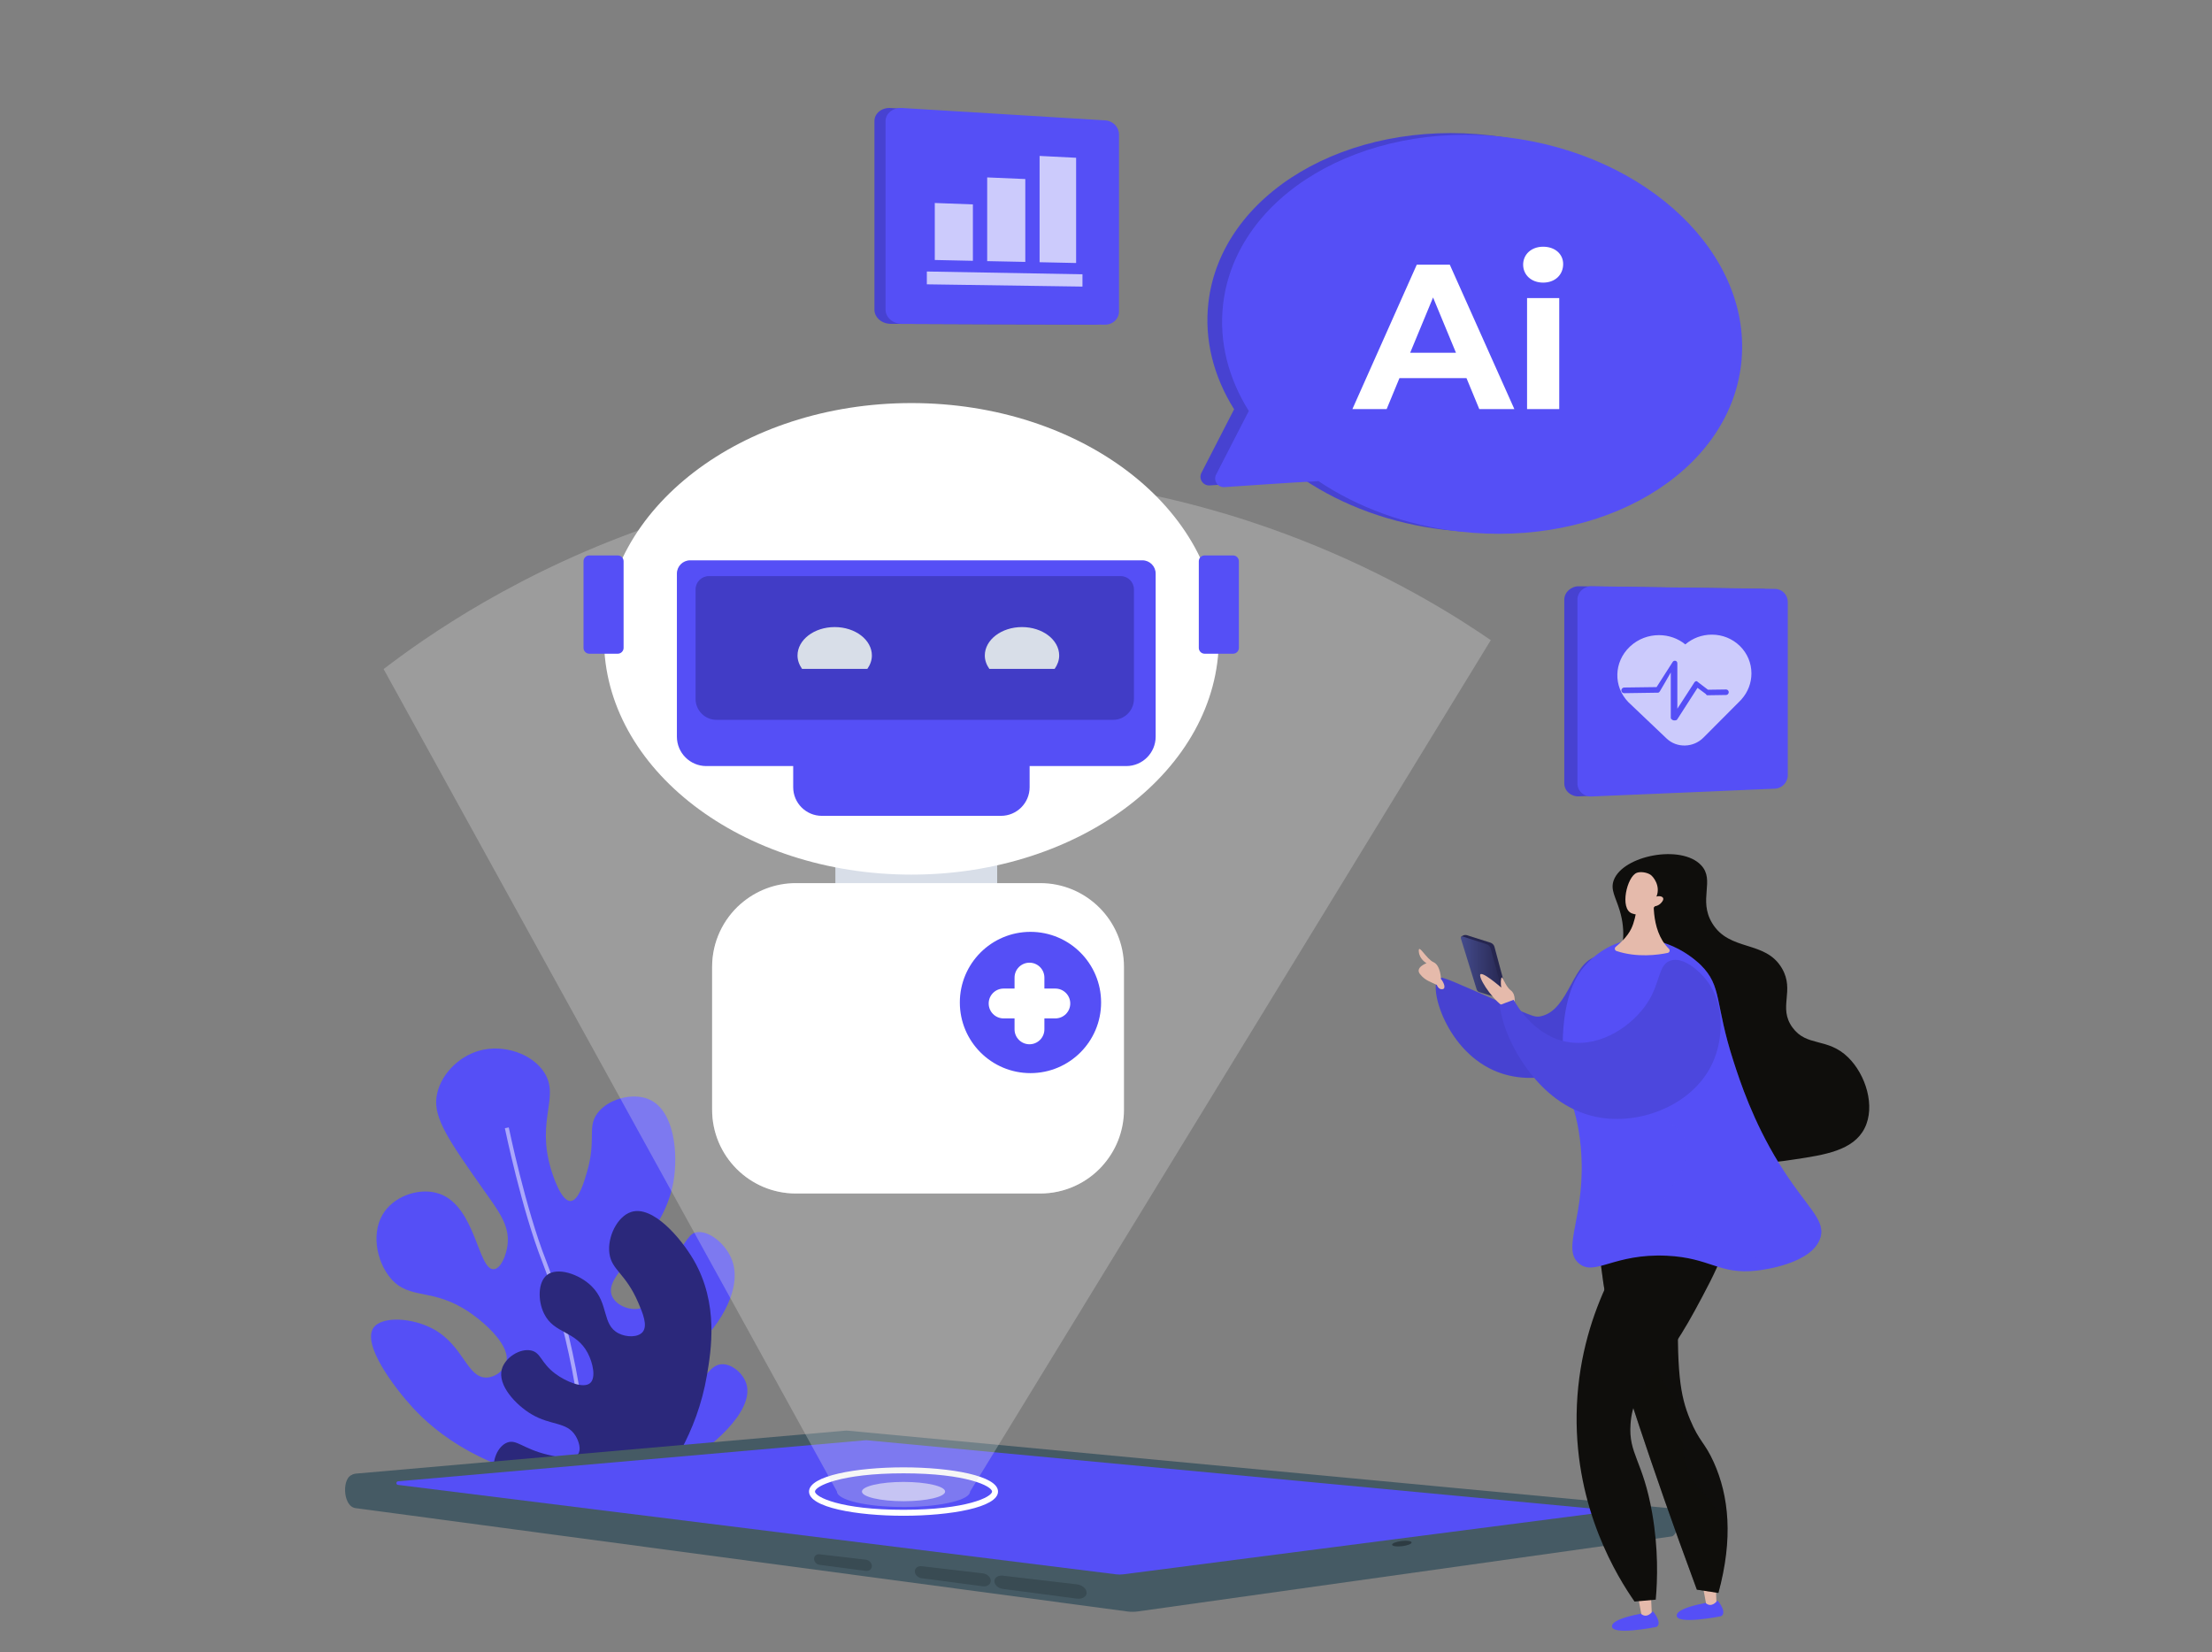 <svg width="636" height="475" viewBox="0 0 636 475" fill="none" xmlns="http://www.w3.org/2000/svg">
<rect x="0" y="0" width="636" height="475" fill="#808080" stroke="none"/>
<path d="M170.396 427.504C177.186 427.573 185.98 426.472 194.744 421.801C204.227 416.746 216.972 405.756 214.606 397.899C213.723 394.966 210.666 392.248 207.768 392.222C203.487 392.182 202.463 398.043 194.506 403.804C193.035 404.869 185.432 410.374 182.111 407.992C180.46 406.808 180.2 403.913 180.678 401.773C182.076 395.515 189.895 395.235 197.942 389.045C206.101 382.769 213.469 371.207 210.612 362.688C208.97 357.793 203.845 353.584 200.164 354.308C198.59 354.618 197.506 355.784 191.95 365.425C187.389 373.338 186.324 375.668 183.79 376.23C181.182 376.809 177.33 375.445 176.056 372.812C172.736 365.956 190.463 357.86 193.626 339.788C195.043 331.69 193.918 319.398 186.761 316.144C181.922 313.944 174.566 315.983 171.583 320.335C168.893 324.259 171.432 327.62 168.832 336.742C168.043 339.511 166.419 345.207 164.06 345.303C161.29 345.414 158.889 337.75 158.343 335.887C154.227 321.861 160.962 315.441 156.526 308.413C153.067 302.934 144.725 300.11 137.739 302.096C131.625 303.833 126.369 309.305 125.506 315.386C124.628 321.573 129.302 328.229 138.649 341.541C143.082 347.854 146.672 352.172 145.925 357.985C145.561 360.819 144.075 364.718 142.006 364.901C137.438 365.305 136.847 347.005 126.443 343.255C121.118 341.336 114.09 343.541 110.672 348.19C106.484 353.886 108.163 362.641 112.345 367.541C117.801 373.933 124.333 370.031 135.022 377.33C139.764 380.568 147.078 387.207 145.489 392.013C144.798 394.106 142.37 395.998 139.886 396.057C134.319 396.189 133.308 386.994 124.803 382.23C118.675 378.798 109.82 378.317 107.401 381.729C103.986 386.547 113.466 399.027 118.599 404.626C124.804 411.395 139.693 424.51 170.396 427.504Z" fill="#554FF6"/>
<g opacity="0.5">
<path d="M167.963 424.388C170.215 409.307 162.951 377.555 156.96 362.322C151.123 347.479 146.33 324.377 146.283 324.146L145.162 324.376C145.21 324.609 150.021 347.805 155.895 362.741C161.84 377.858 169.056 409.323 166.831 424.219L167.963 424.388Z" fill="white"/>
</g>
<path d="M186.112 430.897C191.82 424.303 200.407 412.252 203.266 395.356C204.444 388.394 206.745 374.796 199.426 362.233C195.778 355.971 187.703 346.471 181.495 348.447C177.5 349.719 174.56 355.652 175.228 360.424C175.901 365.236 179.846 366.03 183.468 374.417C184.808 377.521 186.331 381.16 184.746 382.996C183.423 384.53 180.163 384.539 177.827 383.339C173.003 380.86 175.125 374.766 170.113 369.811C166.549 366.287 160.267 364.218 157.265 366.574C154.658 368.619 154.604 373.939 156.413 377.65C159.31 383.592 165.557 382.485 168.982 389.004C170.501 391.897 171.385 396.139 169.695 397.634C167.769 399.337 162.736 397.264 159.602 394.91C155.464 391.802 155.561 388.898 152.708 388.277C149.526 387.585 145.228 390.29 144.295 393.624C142.989 398.294 148.356 403.937 152.77 406.576C158.422 409.953 162.96 408.675 165.496 412.825C166.427 414.348 167.188 416.766 166.193 418.103C164.774 420.011 160.356 418.944 157.424 418.235C150.286 416.51 148.529 413.708 145.823 414.751C143.083 415.806 141.339 420.044 142.2 423.203C142.679 424.959 144.338 427.761 153.579 430.25C160.048 431.992 171.017 433.792 186.112 430.897Z" fill="#2B287B"/>
<path d="M481.08 433.944L243.795 417.558C243.51 417.531 243.223 417.53 242.937 417.555L101.625 423.957C98.245 424.264 98.398 433.115 102.235 433.599L324.273 463.33C325.182 463.442 326.101 463.439 327.009 463.322L480.643 441.734C482.694 441.377 483.443 434.117 481.08 433.944Z" fill="#455A64"/>
<path d="M480.612 433.683L243.795 411.336C243.51 411.309 243.223 411.308 242.937 411.333L102.311 423.679C99.728 423.906 99.662 427.657 102.235 427.974L324.272 455.375C325.181 455.487 326.101 455.484 327.009 455.367L480.643 435.512C481.731 435.371 481.704 433.786 480.612 433.683Z" fill="#455A64"/>
<path d="M321.925 452.699C322.253 452.699 322.585 452.678 322.911 452.635L460.61 434.84C461.112 434.775 461.099 434.044 460.596 433.996L249.142 414.083C249.095 414.079 249.047 414.077 249 414.077C248.957 414.077 248.914 414.078 248.87 414.082L114.449 425.884C113.825 425.938 113.809 426.845 114.431 426.922L320.983 452.641C321.294 452.679 321.611 452.699 321.925 452.699Z" fill="#554FF6"/>
<path d="M400.262 444.138C400.312 444.549 401.607 444.729 403.155 444.541C404.703 444.353 405.917 443.867 405.867 443.456C405.817 443.046 404.522 442.865 402.974 443.054C401.426 443.242 400.212 443.727 400.262 444.138Z" fill="#2D3B42"/>
<path d="M288.285 456.816L309.599 459.616C311.156 459.82 312.431 459.059 312.431 457.914C312.431 456.768 311.156 455.69 309.599 455.508L288.285 453.019C286.968 452.865 285.91 453.583 285.91 454.622C285.91 455.661 286.968 456.643 288.285 456.816Z" fill="#394B53"/>
<path d="M265.004 453.757L282.556 456.063C283.828 456.23 284.869 455.528 284.869 454.493C284.869 453.458 283.828 452.498 282.556 452.349L265.004 450.299C263.911 450.171 263.032 450.836 263.032 451.783C263.032 452.73 263.911 453.614 265.004 453.757Z" fill="#394B53"/>
<path d="M235.585 449.892L248.939 451.647C249.898 451.773 250.681 451.148 250.681 450.251C250.681 449.353 249.898 448.534 248.939 448.422L235.585 446.862C234.746 446.764 234.07 447.359 234.07 448.189C234.07 449.02 234.746 449.782 235.585 449.892Z" fill="#394B53"/>
<path d="M259.783 435.796C246.281 435.796 232.613 433.406 232.613 428.837C232.613 424.268 246.281 421.877 259.783 421.877C273.286 421.877 286.954 424.268 286.954 428.837C286.954 433.406 273.286 435.796 259.783 435.796ZM259.783 423.594C241.654 423.594 234.329 427.294 234.329 428.837C234.329 430.38 241.654 434.08 259.783 434.08C277.913 434.08 285.237 430.38 285.237 428.837C285.237 427.294 277.913 423.594 259.783 423.594Z" fill="white"/>
<path opacity="0.6" d="M259.783 431.61C266.388 431.61 271.743 430.369 271.743 428.837C271.743 427.305 266.388 426.064 259.783 426.064C253.178 426.064 247.823 427.305 247.823 428.837C247.823 430.369 253.178 431.61 259.783 431.61Z" fill="white"/>
<path opacity="0.29" d="M428.636 184.049L287.124 415.425L285.831 417.536L284.115 420.345L281.106 425.265L278.921 428.835C278.921 431.215 270.878 433.148 260.769 433.268C260.443 433.274 260.117 433.274 259.785 433.274C249.214 433.274 240.65 431.289 240.65 428.834L238.648 425.202L234.637 417.931L233.27 415.448L231.554 412.336L223.133 397.057L208.626 370.747L192.282 341.097L190.652 338.134L172.591 305.366L161.11 284.543L110.294 192.361C122.055 183.351 149.503 163.844 189.513 150.423C195.457 148.426 201.675 146.567 208.168 144.897C209.667 144.508 211.183 144.13 212.716 143.764C213.866 143.489 215.021 143.22 216.183 142.963C217.098 142.751 218.025 142.551 218.952 142.351C218.957 142.351 218.957 142.351 218.963 142.351C232.801 139.388 247.732 137.334 263.664 136.659C265.58 136.573 267.514 136.51 269.465 136.47C299.887 135.83 326.986 140.383 350.023 147.054C350.801 147.271 351.573 147.5 352.334 147.729C352.557 147.797 352.78 147.86 352.998 147.929C355.451 148.667 357.86 149.433 360.217 150.217C366.664 152.357 372.745 154.639 378.443 156.985C402.481 166.875 419.694 177.905 428.636 184.049Z" fill="#E0E0E0"/>
<path d="M281.074 276.162H245.828C242.712 276.162 240.187 273.636 240.187 270.521V243.029C240.187 239.914 242.712 237.388 245.828 237.388H281.074C284.189 237.388 286.715 239.914 286.715 243.029V270.521C286.715 273.636 284.189 276.162 281.074 276.162Z" fill="#D8DEE8"/>
<path d="M262.05 251.459C310.868 251.459 350.443 221.11 350.443 183.672C350.443 146.235 310.868 115.885 262.05 115.885C213.232 115.885 173.657 146.235 173.657 183.672C173.657 221.11 213.232 251.459 262.05 251.459Z" fill="white"/>
<path d="M323.824 220.251H203.077C198.408 220.251 194.623 216.465 194.623 211.796V164.917C194.623 162.807 196.333 161.097 198.442 161.097H328.459C330.569 161.097 332.279 162.807 332.279 164.917V211.796C332.279 216.465 328.494 220.251 323.824 220.251Z" fill="#554FF6"/>
<path d="M287.799 234.563H236.304C231.752 234.563 228.062 230.874 228.062 226.322V186.156C228.062 181.605 231.752 177.915 236.304 177.915H287.799C292.351 177.915 296.04 181.605 296.04 186.156V226.322C296.04 230.874 292.351 234.563 287.799 234.563Z" fill="#554FF6"/>
<path d="M320.021 206.96H206.007C202.686 206.96 199.995 204.268 199.995 200.948V169.456C199.995 167.346 201.705 165.636 203.815 165.636H322.213C324.322 165.636 326.033 167.346 326.033 169.456V200.948C326.033 204.268 323.341 206.96 320.021 206.96Z" fill="#413CC6"/>
<path d="M249.383 192.307C250.188 191.157 250.686 189.865 250.686 188.469C250.686 183.952 245.9 180.289 239.995 180.289C234.09 180.289 229.303 183.951 229.303 188.469C229.303 189.865 229.802 191.157 230.607 192.307H249.383Z" fill="#D8DEE8"/>
<path d="M303.235 192.307C304.04 191.157 304.54 189.865 304.54 188.469C304.54 183.952 299.753 180.289 293.847 180.289C287.942 180.289 283.155 183.951 283.155 188.469C283.155 189.865 283.654 191.157 284.459 192.307H303.235Z" fill="#D8DEE8"/>
<path d="M177.621 187.948H169.451C168.526 187.948 167.775 187.197 167.775 186.272V161.367C167.775 160.441 168.526 159.69 169.451 159.69H177.621C178.547 159.69 179.297 160.441 179.297 161.367V186.272C179.297 187.197 178.547 187.948 177.621 187.948Z" fill="#554FF6"/>
<path d="M354.529 187.948H346.359C345.433 187.948 344.683 187.197 344.683 186.272V161.367C344.683 160.441 345.433 159.69 346.359 159.69H354.529C355.455 159.69 356.205 160.441 356.205 161.367V186.272C356.205 187.197 355.455 187.948 354.529 187.948Z" fill="#554FF6"/>
<path d="M323.17 277.995V319.047C323.17 325.288 320.796 330.974 316.9 335.253C312.495 340.099 306.139 343.142 299.074 343.142H228.848C215.542 343.142 204.752 332.353 204.752 319.047V277.995C204.752 270.759 207.945 264.266 212.996 259.85C217.229 256.148 222.778 253.9 228.848 253.9H299.074C312.381 253.9 323.17 264.689 323.17 277.995Z" fill="white"/>
<path d="M296.283 308.532C307.498 308.532 316.591 299.44 316.591 288.224C316.591 277.008 307.498 267.916 296.283 267.916C285.067 267.916 275.974 277.008 275.974 288.224C275.974 299.44 285.067 308.532 296.283 308.532Z" fill="#554FF6"/>
<path d="M300.287 295.947C300.287 298.317 298.366 300.237 295.997 300.237C293.627 300.237 291.706 298.317 291.706 295.947V281.073C291.706 278.704 293.627 276.783 295.997 276.783C298.366 276.783 300.287 278.704 300.287 281.073V295.947Z" fill="white"/>
<path d="M307.724 288.51C307.724 290.88 305.803 292.801 303.434 292.801H288.56C286.191 292.801 284.27 290.88 284.27 288.51C284.27 286.141 286.191 284.22 288.56 284.22H303.434C305.803 284.22 307.724 286.141 307.724 288.51Z" fill="white"/>
<path opacity="0.3" d="M316.899 335.253C312.494 340.099 306.138 343.142 299.073 343.142H228.847C215.54 343.142 204.751 332.353 204.751 319.047V277.996C204.751 270.759 207.943 264.266 212.995 259.85C210.861 275.107 212.417 297.463 237.548 304.053C266.088 311.536 312.751 317.205 316.899 335.253Z" fill="white"/>
<path d="M496.551 102.538C496.564 102.365 496.574 102.191 496.585 102.018C496.611 101.614 496.632 101.211 496.647 100.809C496.655 100.62 496.661 100.431 496.666 100.242C496.676 99.816 496.679 99.39 496.677 98.965C496.677 98.823 496.679 98.68 496.677 98.538C496.669 97.977 496.651 97.417 496.621 96.858C496.615 96.738 496.605 96.62 496.598 96.501C496.571 96.056 496.538 95.613 496.498 95.17C496.481 94.988 496.463 94.806 496.444 94.625C496.403 94.229 496.357 93.835 496.305 93.441C496.283 93.267 496.261 93.093 496.236 92.919C496.166 92.424 496.088 91.93 496.001 91.437C495.991 91.379 495.983 91.32 495.973 91.262C495.873 90.709 495.761 90.158 495.641 89.608C495.608 89.458 495.572 89.308 495.538 89.158C495.445 88.754 495.348 88.35 495.244 87.948C495.2 87.773 495.154 87.598 495.107 87.424C494.997 87.016 494.881 86.61 494.76 86.205C494.718 86.065 494.679 85.925 494.636 85.786C494.468 85.243 494.293 84.702 494.106 84.163C494.085 84.106 494.063 84.049 494.043 83.991C493.875 83.513 493.698 83.036 493.515 82.561C493.455 82.408 493.394 82.255 493.333 82.101C493.176 81.71 493.016 81.32 492.849 80.931C492.784 80.777 492.718 80.623 492.651 80.47C492.452 80.017 492.247 79.567 492.034 79.118C492 79.047 491.969 78.975 491.935 78.904C491.682 78.376 491.418 77.852 491.146 77.33C491.092 77.225 491.035 77.122 490.98 77.018C490.761 76.605 490.537 76.193 490.306 75.784C490.225 75.639 490.142 75.495 490.059 75.351C489.834 74.958 489.603 74.568 489.366 74.179C489.293 74.059 489.222 73.939 489.148 73.819C488.522 72.806 487.86 71.807 487.163 70.823C487.081 70.707 486.997 70.592 486.914 70.476C486.64 70.094 486.36 69.714 486.076 69.337C485.982 69.213 485.888 69.088 485.794 68.965C485.474 68.548 485.149 68.135 484.817 67.724C484.767 67.661 484.718 67.599 484.668 67.537C484.271 67.049 483.866 66.566 483.451 66.087C483.41 66.038 483.366 65.991 483.324 65.942C482.962 65.526 482.593 65.113 482.218 64.704C482.118 64.594 482.016 64.486 481.915 64.377C481.575 64.01 481.229 63.646 480.879 63.285C480.786 63.189 480.694 63.093 480.6 62.998C479.708 62.09 478.785 61.2 477.83 60.33C477.749 60.256 477.667 60.184 477.586 60.111C477.188 59.752 476.785 59.396 476.377 59.044C476.266 58.948 476.155 58.853 476.043 58.758C475.62 58.396 475.19 58.038 474.755 57.684C474.686 57.628 474.618 57.571 474.549 57.515C473.521 56.685 472.463 55.876 471.376 55.089C471.267 55.009 471.157 54.931 471.048 54.853C470.604 54.535 470.156 54.221 469.703 53.91C469.591 53.833 469.479 53.756 469.367 53.68C458.125 46.056 444.074 40.729 428.479 38.924C387.348 34.165 351.068 55.693 347.445 87.008C346.199 97.777 348.977 108.301 354.832 117.669L345.44 135.939C344.553 137.664 345.89 139.695 347.826 139.562C350.272 139.394 353.534 139.171 357.078 138.936C357.157 138.931 357.236 138.926 357.316 138.921C357.74 138.892 358.171 138.864 358.602 138.836C358.82 138.821 359.037 138.807 359.256 138.793C359.608 138.77 359.962 138.747 360.317 138.723C360.52 138.71 360.721 138.697 360.924 138.684C361.459 138.649 361.996 138.614 362.532 138.58C362.744 138.566 362.955 138.553 363.166 138.54C363.505 138.518 363.843 138.496 364.181 138.475C364.432 138.459 364.682 138.443 364.933 138.427C365.261 138.407 365.589 138.386 365.915 138.366C366.15 138.351 366.384 138.336 366.617 138.322C366.999 138.298 367.378 138.275 367.756 138.252C367.92 138.241 368.086 138.231 368.249 138.221C368.758 138.19 369.261 138.16 369.758 138.13C369.979 138.117 370.194 138.104 370.412 138.091C370.735 138.072 371.056 138.053 371.372 138.034C371.568 138.023 371.762 138.012 371.955 138.001C372.291 137.981 372.622 137.962 372.949 137.944C373.118 137.934 373.288 137.924 373.454 137.915C373.934 137.888 374.405 137.862 374.858 137.838C386.033 145.32 399.942 150.543 415.357 152.327C456.487 157.086 492.767 135.558 496.391 104.243C496.456 103.674 496.507 103.106 496.551 102.538Z" fill="#4742D1"/>
<path d="M359.057 118.158C353.201 108.791 350.423 98.266 351.669 87.497C355.293 56.182 391.573 34.654 432.703 39.413C473.833 44.173 504.239 73.417 500.615 104.732C496.992 136.047 460.712 157.575 419.581 152.816C404.166 151.032 390.258 145.809 379.083 138.326C371.074 138.758 358.622 139.598 352.05 140.051C350.115 140.184 348.777 138.152 349.664 136.427L359.057 118.158Z" fill="#554FF6"/>
<path d="M307.581 93.318C307.581 93.317 307.581 93.316 307.581 93.315L314.581 93.344C316.866 93.354 318.539 91.65 318.539 89.542V38.663C318.539 36.555 316.783 34.744 314.498 34.605L256.079 31.049C253.517 30.894 251.42 32.586 251.42 34.831V89.023C251.42 91.134 253.24 92.873 255.586 93.083C255.743 93.098 256.058 93.106 256.22 93.107L307.581 93.318Z" fill="#4742D1"/>
<path d="M321.736 38.663V89.542C321.736 91.65 320.003 93.353 317.718 93.344L259.3 93.105C256.739 93.095 254.617 91.269 254.617 89.023V34.831C254.617 32.586 256.796 30.894 259.357 31.049L317.743 34.605C320.027 34.744 321.736 36.555 321.736 38.663Z" fill="#554FF6"/>
<path opacity="0.7" d="M279.729 74.984L268.771 74.749V58.361L279.729 58.766V74.984Z" fill="white"/>
<path opacity="0.7" d="M294.797 75.298L283.839 75.075V51.007L294.797 51.474V75.298Z" fill="white"/>
<path opacity="0.7" d="M309.408 75.615L298.906 75.39V44.83L309.408 45.363V75.615Z" fill="white"/>
<path opacity="0.7" d="M311.234 82.397L266.488 81.746V78.06L311.234 78.863V82.397Z" fill="white"/>
<path d="M506.835 169.312L454.018 168.557C451.713 168.524 449.767 170.265 449.767 172.451V225.211C449.767 227.397 451.691 229.064 453.996 228.966L497.282 227.103H497.293L506.83 226.727C508.904 226.639 510.626 224.924 510.626 222.861V173.099C510.626 171.037 508.908 169.342 506.835 169.312Z" fill="#4742D1"/>
<path d="M514.027 173.099V222.861C514.027 224.923 512.394 226.665 510.321 226.753L457.65 228.992C455.345 229.09 453.546 227.397 453.546 225.211V172.451C453.546 170.265 455.365 168.524 457.669 168.557L510.35 169.312C512.423 169.342 514.027 171.037 514.027 173.099Z" fill="#554FF6"/>
<path opacity="0.7" d="M503.576 193.61C503.576 190.637 502.403 187.844 500.27 185.744C498.13 183.637 495.266 182.468 492.207 182.464C489.377 182.46 486.69 183.451 484.566 185.271C482.459 183.552 479.806 182.612 477.005 182.609C473.957 182.606 471.07 183.705 468.837 185.72C468.745 185.801 468.657 185.883 468.569 185.967C463.99 190.358 463.821 197.373 468.185 201.87L479.223 212.363C480.643 213.696 482.529 214.399 484.526 214.34C486.513 214.282 488.378 213.474 489.776 212.074L500.251 201.559C500.257 201.549 500.263 201.543 500.27 201.536C500.308 201.501 500.343 201.463 500.378 201.427L500.733 201.068L500.72 201.059C502.569 198.986 503.576 196.366 503.576 193.61ZM496.307 199.814L490.844 199.899C490.685 199.902 490.532 199.573 490.404 199.486L488.076 197.76L486.48 200.242L482.244 206.826C482.102 207.05 481.853 207.12 481.591 207.126C481.522 207.128 481.23 207.118 481.161 207.101C480.829 207.015 480.385 206.726 480.385 206.392V193.336L478.661 196.357L477.263 198.734C477.122 198.958 476.973 199.148 476.706 199.152L466.957 199.296C466.521 199.302 466.172 198.913 466.172 198.493C466.172 198.073 466.535 197.674 466.971 197.668L476.306 197.545L477.515 195.66L480.934 190.317C481.117 190.033 481.429 189.901 481.757 189.989C482.092 190.08 482.275 190.373 482.275 190.707V203.76L485.03 199.511L487.187 196.173C487.298 195.996 487.491 195.872 487.697 195.832C487.904 195.788 488.124 196.063 488.294 196.179L491.083 198.305L496.306 198.231C496.721 198.226 497.056 198.603 497.056 199.012C497.056 199.419 496.722 199.807 496.307 199.814Z" fill="white"/>
<path d="M433.546 286.593L429.694 272.233C429.541 271.659 429.105 271.204 428.539 271.024L421.81 268.887C421.803 268.885 421.801 268.884 421.784 268.879L421.732 268.863C421.713 268.856 421.693 268.856 421.673 268.853C421.659 268.85 421.644 268.848 421.629 268.845C421.614 268.843 421.6 268.839 421.585 268.839C421.24 268.785 420.591 268.787 420.073 269.421C420.458 269.699 420.806 269.685 421.089 269.563L425.902 285.054L432.886 287.227C433.068 287.284 433.266 287.237 433.403 287.105C433.541 286.973 433.595 286.777 433.546 286.593Z" fill="url(#paint0_linear_4_478)"/>
<path d="M432.397 286.589L428.604 272.685C428.45 272.118 428.021 271.668 427.463 271.487L420.565 269.245C420.413 269.196 420.245 269.235 420.13 269.348C420.016 269.461 419.974 269.628 420.022 269.781L424.575 284.465C424.689 284.834 424.978 285.122 425.346 285.237L431.737 287.226C431.919 287.282 432.118 287.235 432.255 287.103C432.393 286.97 432.447 286.773 432.397 286.589Z" fill="url(#paint1_linear_4_478)"/>
<path d="M413.549 281.302C410.695 283.815 415.916 302.649 430.737 308.263C442.421 312.69 456.367 307.781 463.057 298.065C466.914 292.463 470.407 282.459 466.123 277.595C465.929 277.374 463.509 274.709 460.057 274.899C452.066 275.337 451.551 290.361 442.982 292.199C440.968 292.631 440.244 291.962 423.421 284.626C415.304 281.088 414.231 280.702 413.549 281.302Z" fill="#4742D1"/>
<path d="M435.365 288.796C435.365 288.796 436.08 286.008 434.364 284.72C432.648 283.433 431.933 280.072 431.647 281.288C431.36 282.504 431.647 283.934 431.647 283.934C431.647 283.934 425.497 278.571 425.568 280.43C425.64 282.289 430.073 288.51 432.934 289.726C435.794 290.942 435.321 291.128 435.365 288.796Z" fill="#E5BAAB"/>
<path d="M414.318 281.502C414.318 281.502 414.222 277.546 412.172 276.64C410.123 275.734 407.787 271.158 407.93 273.493C408.073 275.829 410.17 276.926 410.17 276.926C410.17 276.926 406.786 278.145 408.263 280.038C409.741 281.931 411.41 282.313 413.126 283.171C413.126 283.171 413.591 284.613 414.771 284.398C415.95 284.184 414.938 282.146 414.318 281.502Z" fill="#E5BAAB"/>
<path d="M486.226 330.632C497.637 336.098 508.471 334.468 516.052 333.328C524.617 332.039 532.867 330.798 536.104 324.397C539.308 318.062 536.445 308.958 531.386 304.007C525.442 298.19 519.512 301.086 515.378 295.413C511.142 289.601 516.143 284.884 512.344 278.394C507.563 270.226 497.293 273.69 492.292 265.419C488.189 258.633 493.217 253.088 489.09 248.736C483.367 242.701 466.672 245.928 463.999 253.039C462.954 255.817 464.538 257.891 465.708 261.796C469.43 274.219 461.817 281.27 461.118 292.549C460.174 307.785 472.159 323.893 486.226 330.632Z" fill="#0F0E0C"/>
<path d="M493.962 460.277C493.962 460.277 482.541 461.724 482.105 464.32C481.598 467.333 494.805 464.686 494.805 464.686C494.805 464.686 496.827 464.022 493.962 460.277Z" fill="#554FF6"/>
<path d="M493.235 454.102L493.514 460.478C493.514 460.478 492.118 462.248 490.518 460.967L489.244 454.102H493.235Z" fill="#E5BAAB"/>
<path d="M475.355 463.365C475.355 463.365 463.934 464.812 463.498 467.407C462.991 470.42 476.198 467.773 476.198 467.773C476.198 467.773 478.22 467.11 475.355 463.365Z" fill="#554FF6"/>
<path d="M474.628 457.19L474.907 463.565C474.907 463.565 473.511 465.335 471.911 464.055L470.637 457.19H474.628Z" fill="#E5BAAB"/>
<path d="M459.224 352.095C459.825 361.317 461.303 374.593 465.29 390.235C466.725 395.862 468.167 400.552 471.414 410.299C475.291 421.938 480.757 437.837 487.883 457.039C489.949 457.355 492.015 457.671 494.082 457.987C498.359 442.397 497.13 430.138 492.738 420.391C490.137 414.618 488.606 414.565 485.929 408.12C483.084 401.271 481.921 394.371 482.64 371.075C482.844 364.478 483.225 355.71 483.994 345.335C475.737 347.588 467.481 349.841 459.224 352.095Z" fill="#0F0E0C"/>
<path opacity="0.3" d="M459.224 352.095C459.825 361.317 461.303 374.593 465.29 390.235C466.725 395.862 468.167 400.552 471.414 410.299C475.291 421.938 480.757 437.837 487.883 457.039C489.949 457.355 492.015 457.671 494.082 457.987C497.736 443.435 495.06 435.794 491.736 431.478C489.683 428.812 487.103 427.053 485.22 422.466C483.005 417.067 484.574 414.624 483.423 408.303C481.872 399.783 478.189 399.656 476.889 392.994C475.355 385.136 479.704 381.353 482.64 371.075C484.273 365.355 485.709 356.784 483.994 345.336C475.737 347.588 467.481 349.842 459.224 352.095Z" fill="#0F0E0C"/>
<path d="M473.538 350.633C468.341 357.179 453.74 377.322 453.317 406.64C452.922 433.985 465.09 453.462 469.969 460.466C472.001 460.281 474.033 460.096 476.066 459.91C476.578 454.121 476.839 445.426 475.054 435.126C472.396 419.782 468.187 418.126 468.82 409.376C469.614 398.401 476.552 396.64 487.356 376.705C493.178 365.963 500.132 353.131 495.613 348.38C494.756 347.48 490.562 343.794 473.538 350.633Z" fill="#0F0E0C"/>
<path d="M468.252 270.325C460.932 271.657 456.546 276.676 455.338 278.1C453.835 279.871 449.392 285.646 449.307 300.421C449.225 314.587 453.269 316.226 454.495 329.664C456.303 349.485 448.68 358.788 453.995 363.256C458.52 367.059 464.022 360.303 479.268 361.034C491.85 361.638 494.274 366.537 505.09 365.312C506.744 365.124 521.186 363.34 523.415 355.783C524.964 350.533 519.265 347.09 511.451 334.382C503.971 322.217 500.293 310.894 498.465 305.269C492.952 288.3 495.24 283.661 489.009 277.457C488.232 276.684 479.515 268.276 468.252 270.325Z" fill="#554FF6"/>
<path d="M475.647 256.863C475.647 256.863 474.156 267.218 479.838 272.777C480.242 273.172 480.054 273.852 479.501 273.968C476.862 274.523 470.723 275.417 464.769 273.417C464.251 273.243 464.134 272.558 464.561 272.216C465.806 271.216 467.901 269.307 469.017 267.013C470.672 263.613 470.967 257.813 470.967 257.813L475.647 256.863Z" fill="#E5BAAB"/>
<g opacity="0.3">
<path d="M511.451 334.382C503.971 322.217 500.292 310.894 498.464 305.269C492.952 288.3 495.239 283.661 489.008 277.457C488.609 277.06 486.111 274.649 482.252 272.674C483.274 276.005 483.886 279.924 483.31 284.167C481.344 298.631 467.38 303.66 469.155 312.645C470.778 320.857 483.208 320.516 484.995 329.327C486.833 338.395 474.799 344.35 477.243 350.728C479.603 356.883 491.701 353.649 503.699 361.007C505.526 362.127 507.176 363.387 508.669 364.74C513.579 363.761 521.78 361.325 523.415 355.783C524.964 350.533 519.264 347.09 511.451 334.382Z" fill="#554FF6"/>
</g>
<path d="M475.821 260.563C475.821 260.563 473.255 264.085 469.23 262.617C465.626 261.303 467.777 251.995 470.636 250.933C471.589 250.579 473.34 250.736 474.51 251.466C475.334 251.979 477.532 254.71 476.272 257.77C477.182 257.506 477.983 257.746 478.184 258.197C478.439 258.769 477.668 259.547 477.493 259.724C476.888 260.336 476.158 260.506 475.821 260.563Z" fill="#E5BAAB"/>
<path d="M431.133 288.986C432.489 288.475 433.846 287.964 435.202 287.453C436 288.905 441.326 298.25 451.294 299.669C460.694 301.008 469.521 294.631 473.621 288.379C477.511 282.451 476.72 277.287 480.362 276.163C484.026 275.031 488.567 279.101 490.725 281.892C495.83 288.492 495.651 298.338 492.495 305.399C487.364 316.878 473.579 322.754 461.828 321.558C443.623 319.706 435.188 301.375 433.767 298.067C432.227 294.483 431.504 291.272 431.133 288.986Z" fill="#4C47DD"/>
<path d="M425.326 117.612L421.649 108.715H402.373L398.695 117.612H388.849L407.355 76.093H416.845L435.41 117.612H425.326ZM405.457 101.419H418.624L412.04 85.524L405.457 101.419Z" fill="white"/>
<path d="M443.691 81.253C440.251 81.253 437.938 78.999 437.938 76.093C437.938 73.187 440.251 70.933 443.691 70.933C447.131 70.933 449.444 73.068 449.444 75.915C449.444 78.999 447.131 81.253 443.691 81.253ZM439.065 117.612V85.702H448.317V117.612H439.065Z" fill="white"/>
<defs>
<linearGradient id="paint0_linear_4_478" x1="431.839" y1="264.565" x2="429.932" y2="269.714" gradientUnits="userSpaceOnUse">
<stop stop-color="#444B8C"/>
<stop offset="0.996" stop-color="#26264F"/>
</linearGradient>
<linearGradient id="paint1_linear_4_478" x1="420.002" y1="278.237" x2="432.415" y2="278.237" gradientUnits="userSpaceOnUse">
<stop stop-color="#444B8C"/>
<stop offset="0.996" stop-color="#26264F"/>
</linearGradient>
</defs>
</svg>
